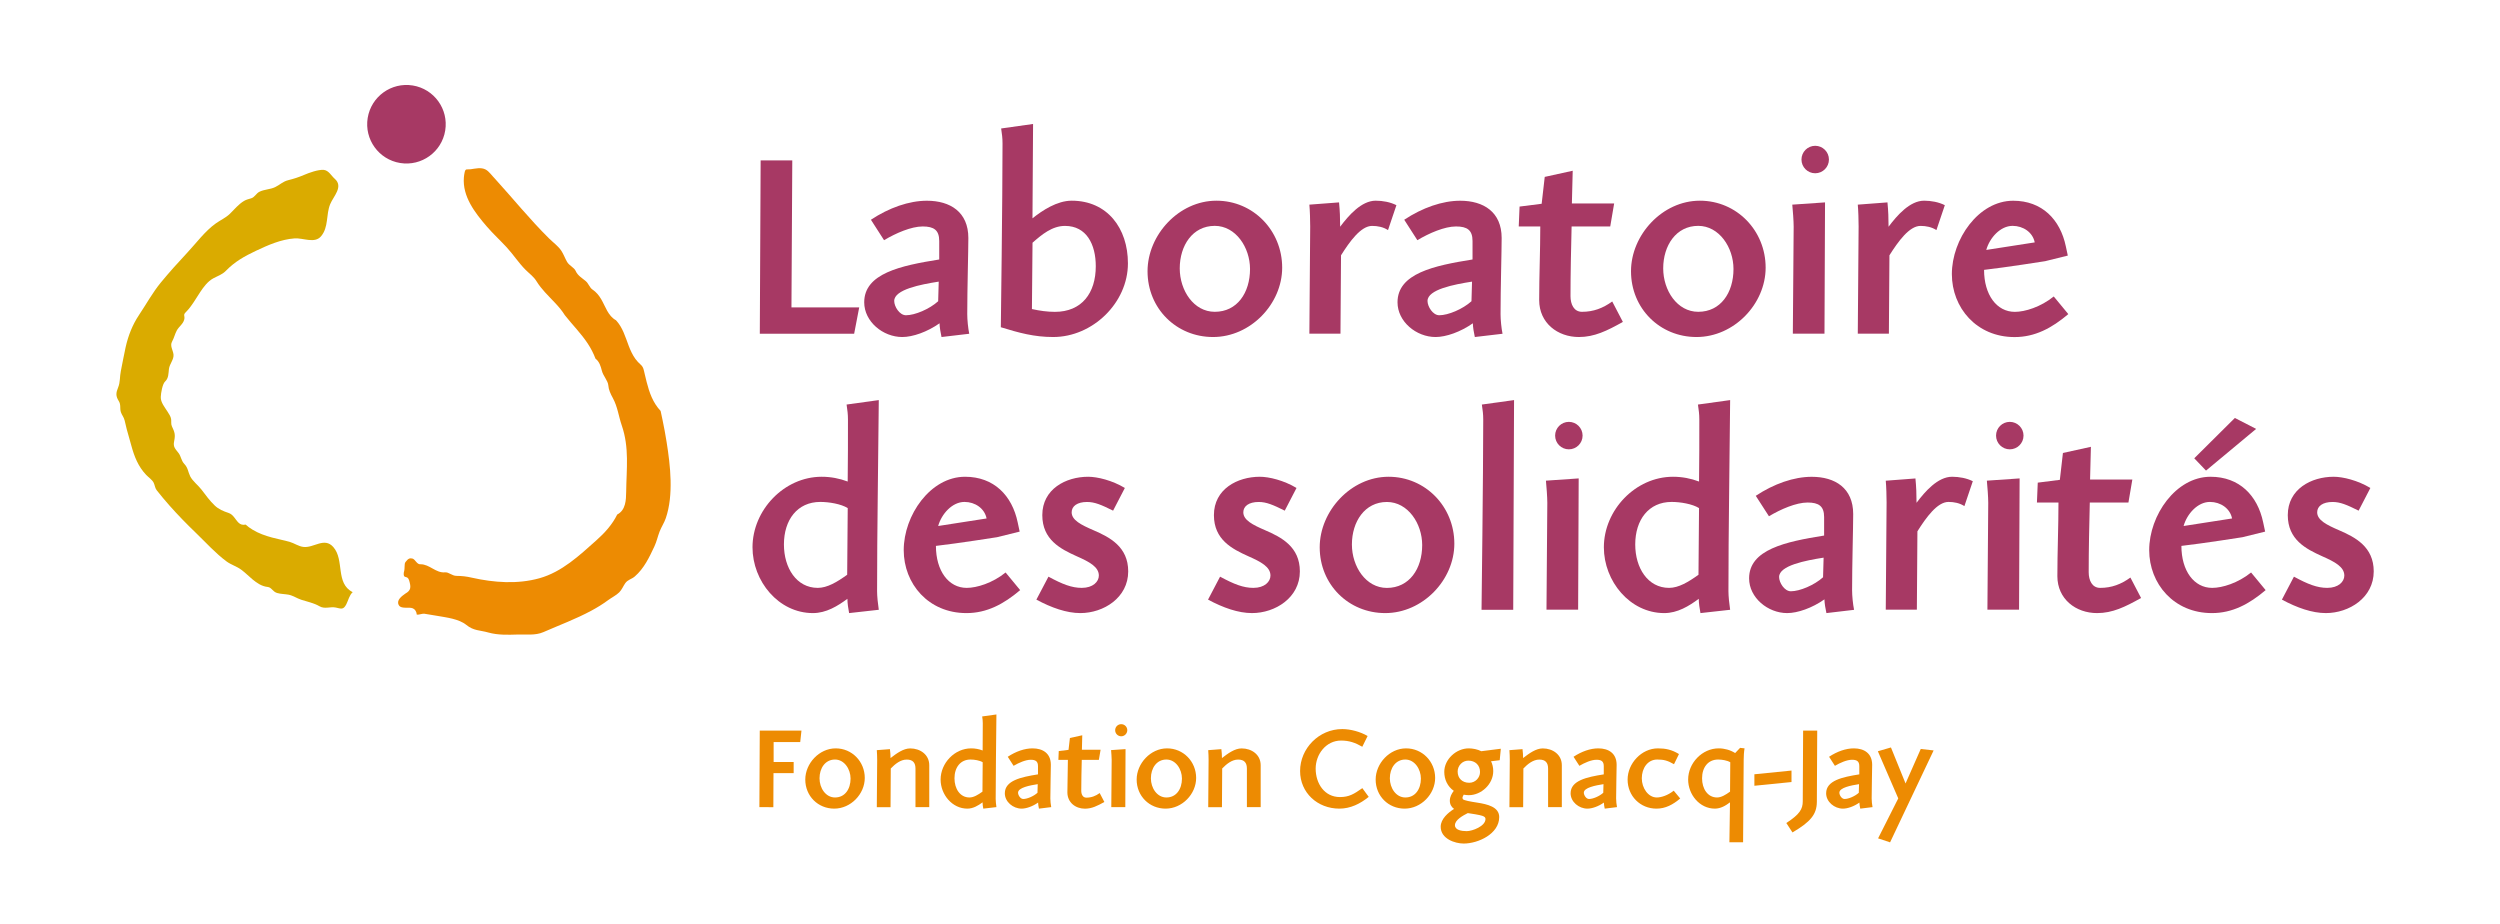 <svg version="1.1" xmlns="http://www.w3.org/2000/svg" xmlns:xlink="http://www.w3.org/1999/xlink" x="0px" y="0px"
	 viewBox="0 0 544.25 201.26" enable-background="new 0 0 544.25 201.26" xml:space="preserve">
<g id="fond-logo-labso-sign">
	<rect fill="#FFFFFF" width="544.25" height="201.26"/>
</g>
<g id="baseline">
	<g>
		<path fill="#ED8B02" d="M165.32,175.72l0.08-16.67h9.08l-0.27,2.5h-5.79v4.34h4.36v2.42h-4.39l-0.03,7.41H165.32z"/>
		<path fill="#ED8B02" d="M175.31,169.71c0-3.5,3.02-6.79,6.62-6.79c3.56,0,6.33,2.88,6.33,6.44c0,3.5-3.04,6.68-6.65,6.68
			C178.08,176.04,175.31,173.3,175.31,169.71z M185.17,169.5c0-2.07-1.37-4.15-3.39-4.15c-2.13,0-3.37,1.88-3.37,4.09
			c0,2.13,1.35,4.17,3.37,4.17C183.93,173.62,185.17,171.79,185.17,169.5z"/>
		<path fill="#ED8B02" d="M199.3,175.72v-8.4c0-1.27-0.57-1.96-1.91-1.96c-1.35,0-2.53,0.97-3.47,1.94l-0.05,8.43h-2.99
			c0,0,0.08-9.48,0.08-10.29c0-0.54-0.03-1.59-0.08-2.13l2.86-0.22c0.08,0.62,0.13,1.32,0.13,1.94c1.32-1.02,2.8-2.1,4.28-2.1
			c2.18,0,4.15,1.35,4.15,3.66v9.13H199.3z"/>
		<path fill="#ED8B02" d="M214.06,176.04c-0.08-0.4-0.16-0.97-0.16-1.37c-0.94,0.7-2.05,1.37-3.31,1.37c-3.31,0-5.82-3.07-5.82-6.33
			c0-3.58,3.04-6.79,6.65-6.79c0.89,0,1.72,0.16,2.5,0.46c0.03-1.83,0.03-4.12,0.03-5.95c0-0.54-0.05-0.92-0.13-1.46l3.1-0.43
			c-0.05,6.46-0.16,12.44-0.16,18.39c0,0.46,0.08,1.24,0.16,1.78L214.06,176.04z M213.93,165.94c-0.65-0.4-1.8-0.59-2.64-0.59
			c-2.21,0-3.5,1.72-3.5,4.09c0,2.26,1.21,4.17,3.26,4.17c0.92,0,1.86-0.57,2.83-1.27L213.93,165.94z"/>
		<path fill="#ED8B02" d="M226.18,176.04c-0.08-0.32-0.19-1-0.19-1.32c-1.19,0.84-2.59,1.32-3.58,1.32c-1.86,0-3.66-1.48-3.66-3.34
			c0-2.77,3.5-3.53,7.22-4.12v-1.78c0-1.05-0.51-1.4-1.59-1.4c-1.1,0-2.59,0.65-3.72,1.32l-1.27-1.97c1.75-1.16,3.66-1.83,5.39-1.83
			c2.24,0,3.99,1.08,3.99,3.58c0,1.29-0.11,4.87-0.11,7.32c0,0.54,0.08,1.35,0.19,1.89L226.18,176.04z M225.91,170.71
			c-1.72,0.27-4.28,0.75-4.28,1.86c0,0.54,0.51,1.37,1.13,1.37c0.86,0,2.26-0.59,3.1-1.35L225.91,170.71z"/>
		<path fill="#ED8B02" d="M240.42,174.59c-1.54,0.86-2.75,1.46-4.23,1.46c-2.05,0-3.82-1.35-3.82-3.55c0-2.32,0.11-4.77,0.11-7.08
			h-2.07l0.08-1.91l2.13-0.27l0.3-2.58l2.69-0.59l-0.08,3.15h4.07l-0.38,2.21h-3.72c-0.05,2.18-0.11,4.53-0.11,6.71
			c0,0.78,0.32,1.51,1.1,1.51c1.1,0,2.02-0.35,2.91-1L240.42,174.59z"/>
		<path fill="#ED8B02" d="M241.93,175.72c0,0,0.08-9.48,0.08-10.29c0-0.54-0.08-1.59-0.13-2.13l3.15-0.22l-0.05,12.63H241.93z
			 M244.09,160.29c-0.73,0-1.32-0.59-1.32-1.32c0-0.73,0.59-1.32,1.32-1.32c0.73,0,1.32,0.59,1.32,1.32
			C245.4,159.7,244.81,160.29,244.09,160.29z"/>
		<path fill="#ED8B02" d="M247.45,169.71c0-3.5,3.02-6.79,6.62-6.79c3.56,0,6.33,2.88,6.33,6.44c0,3.5-3.04,6.68-6.65,6.68
			C250.22,176.04,247.45,173.3,247.45,169.71z M257.31,169.5c0-2.07-1.37-4.15-3.39-4.15c-2.13,0-3.37,1.88-3.37,4.09
			c0,2.13,1.35,4.17,3.37,4.17C256.07,173.62,257.31,171.79,257.31,169.5z"/>
		<path fill="#ED8B02" d="M271.45,175.72v-8.4c0-1.27-0.57-1.96-1.91-1.96c-1.35,0-2.53,0.97-3.47,1.94l-0.05,8.43h-2.99
			c0,0,0.08-9.48,0.08-10.29c0-0.54-0.03-1.59-0.08-2.13l2.86-0.22c0.08,0.62,0.13,1.32,0.13,1.94c1.32-1.02,2.8-2.1,4.28-2.1
			c2.18,0,4.15,1.35,4.15,3.66v9.13H271.45z"/>
		<path fill="#ED8B02" d="M297.97,173.48c-1.86,1.51-3.99,2.56-6.38,2.56c-4.77,0-8.56-3.45-8.56-8.19c0-4.9,4.09-9.13,9.18-9.13
			c1.8,0,3.96,0.59,5.52,1.51l-1.16,2.34c-1.54-0.89-2.85-1.35-4.63-1.35c-3.26,0-5.52,2.99-5.52,6.11c0,3.23,1.91,6.19,5.28,6.19
			c1.99,0,3.04-0.65,4.88-1.94L297.97,173.48z"/>
		<path fill="#ED8B02" d="M299.48,169.71c0-3.5,3.02-6.79,6.62-6.79c3.56,0,6.33,2.88,6.33,6.44c0,3.5-3.04,6.68-6.65,6.68
			C302.25,176.04,299.48,173.3,299.48,169.71z M309.33,169.5c0-2.07-1.37-4.15-3.39-4.15c-2.13,0-3.37,1.88-3.37,4.09
			c0,2.13,1.35,4.17,3.37,4.17C308.09,173.62,309.33,171.79,309.33,169.5z"/>
		<path fill="#ED8B02" d="M324.6,165.73c0.3,0.59,0.48,1.35,0.48,2.13c0,2.86-2.61,5.25-5.33,5.25c-0.35,0-0.78-0.05-1.1-0.11
			c-0.13,0.21-0.27,0.54-0.27,0.62c0,0.19,0.05,0.3,0.11,0.38c0.21,0.24,1.64,0.51,3.1,0.73c2.24,0.35,4.79,0.94,4.79,3.15
			c0,3.66-4.58,5.76-7.73,5.76c-1.88,0-5.01-1.02-5.01-3.66c0-1.72,1.67-3.1,2.91-3.88c-0.57-0.4-0.92-1-0.92-1.78
			c0-0.86,0.4-1.56,0.86-2.16c-1.35-0.94-2.07-2.45-2.07-4.12c0-2.75,2.61-5.12,5.33-5.12c0.86,0,1.94,0.21,2.72,0.62l4.26-0.54
			l-0.24,2.5L324.6,165.73z M316.74,179.65c0,1.05,1.43,1.29,2.56,1.29c1.24,0,4.09-1.08,4.09-2.64c0-0.32-0.16-0.51-0.7-0.7
			c-0.51-0.19-2.42-0.49-3.15-0.59C318.54,177.52,316.74,178.47,316.74,179.65z M319.65,165.59c-1.29,0-2.32,1.1-2.32,2.37
			c0,1.48,1,2.45,2.53,2.45c1.32,0,2.34-1.1,2.34-2.34C322.21,166.59,321.18,165.59,319.65,165.59z"/>
		<path fill="#ED8B02" d="M337.02,175.72v-8.4c0-1.27-0.57-1.96-1.91-1.96c-1.35,0-2.53,0.97-3.47,1.94l-0.05,8.43h-2.99
			c0,0,0.08-9.48,0.08-10.29c0-0.54-0.03-1.59-0.08-2.13l2.85-0.22c0.08,0.62,0.13,1.32,0.13,1.94c1.32-1.02,2.8-2.1,4.28-2.1
			c2.18,0,4.15,1.35,4.15,3.66v9.13H337.02z"/>
		<path fill="#ED8B02" d="M349.35,176.04c-0.08-0.32-0.19-1-0.19-1.32c-1.18,0.84-2.58,1.32-3.58,1.32c-1.86,0-3.66-1.48-3.66-3.34
			c0-2.77,3.5-3.53,7.22-4.12v-1.78c0-1.05-0.51-1.4-1.59-1.4c-1.1,0-2.59,0.65-3.72,1.32l-1.27-1.97c1.75-1.16,3.66-1.83,5.39-1.83
			c2.24,0,3.99,1.08,3.99,3.58c0,1.29-0.11,4.87-0.11,7.32c0,0.54,0.08,1.35,0.19,1.89L349.35,176.04z M349.08,170.71
			c-1.72,0.27-4.28,0.75-4.28,1.86c0,0.54,0.51,1.37,1.13,1.37c0.86,0,2.26-0.59,3.1-1.35L349.08,170.71z"/>
		<path fill="#ED8B02" d="M365.78,173.83c-1.59,1.35-3.21,2.21-5.17,2.21c-3.53,0-6.28-2.75-6.28-6.33c0-3.5,3.02-6.79,6.6-6.79
			c1.62,0,3.02,0.27,4.58,1.24l-1.08,2.21c-1.4-0.81-2.24-1.02-3.64-1.02c-2.1,0-3.37,1.88-3.37,4.09c0,2.13,1.4,4.17,3.26,4.17
			c0.97,0,2.42-0.46,3.69-1.48L365.78,173.83z"/>
		<path fill="#ED8B02" d="M376.49,183.37l0.13-8.7c-0.92,0.7-2.02,1.37-3.29,1.37c-3.34,0-5.82-3.07-5.82-6.33
			c0-3.58,3.04-6.79,6.65-6.79c1.24,0,2.53,0.35,3.58,1.02l1.08-1.13l0.97,0.11c-0.13,0.73-0.19,1.72-0.19,2.45l-0.13,17.99H376.49z
			 M376.68,165.94c-0.67-0.4-1.8-0.59-2.64-0.59c-2.21,0-3.5,1.72-3.5,4.09c0,2.26,1.21,4.17,3.26,4.17c0.92,0,1.86-0.57,2.83-1.27
			L376.68,165.94z"/>
		<path fill="#ED8B02" d="M381.93,171.06v-2.5l8.08-0.81v2.5L381.93,171.06z"/>
		<path fill="#ED8B02" d="M388.88,179.17c2.94-1.91,3.58-3.04,3.58-4.74l0.08-15.38h3.07l-0.08,15.54c-0.03,2.72-1.4,4.34-5.31,6.63
			L388.88,179.17z"/>
		<path fill="#ED8B02" d="M404.98,176.04c-0.08-0.32-0.19-1-0.19-1.32c-1.18,0.84-2.58,1.32-3.58,1.32c-1.86,0-3.66-1.48-3.66-3.34
			c0-2.77,3.5-3.53,7.22-4.12v-1.78c0-1.05-0.51-1.4-1.59-1.4c-1.1,0-2.59,0.65-3.72,1.32l-1.27-1.97c1.75-1.16,3.66-1.83,5.39-1.83
			c2.24,0,3.99,1.08,3.99,3.58c0,1.29-0.11,4.87-0.11,7.32c0,0.54,0.08,1.35,0.19,1.89L404.98,176.04z M404.71,170.71
			c-1.72,0.27-4.28,0.75-4.28,1.86c0,0.54,0.51,1.37,1.13,1.37c0.86,0,2.26-0.59,3.1-1.35L404.71,170.71z"/>
		<path fill="#ED8B02" d="M408.86,182.51l4.39-8.7l-4.44-10.26l2.85-0.83l3.18,7.84l3.31-7.51l2.8,0.32l-9.48,20.01L408.86,182.51z"
			/>
	</g>
</g>
<g id="APPELLATION">
	<g id="LABSO">
		<path fill="#A73964" d="M165.41,72.64l0.18-37.72h6.89l-0.18,32h14.75l-1.1,5.73H165.41z"/>
		<path fill="#A73964" d="M204.97,73.37c-0.18-0.73-0.43-2.25-0.43-2.99c-2.68,1.89-5.85,2.99-8.11,2.99
			c-4.21,0-8.29-3.35-8.29-7.56c0-6.28,7.92-7.98,16.33-9.32v-4.02c0-2.38-1.16-3.17-3.6-3.17c-2.5,0-5.85,1.46-8.41,2.99
			l-2.86-4.45c3.96-2.62,8.29-4.14,12.19-4.14c5.06,0,9.02,2.44,9.02,8.11c0,2.93-0.24,11.03-0.24,16.58c0,1.22,0.18,3.05,0.43,4.27
			L204.97,73.37z M204.36,61.31c-3.9,0.61-9.69,1.71-9.69,4.21c0,1.22,1.16,3.11,2.56,3.11c1.95,0,5.12-1.34,7.01-3.05L204.36,61.31
			z"/>
		<path fill="#A73964" d="M224.77,47.53c2.13-1.71,5.36-3.84,8.53-3.84c7.74,0,12.25,5.97,12.25,13.65
			c0,8.59-7.68,16.03-16.27,16.03c-4.14,0-7.43-0.91-11.4-2.13c0,0,0.37-28.09,0.37-39.98c0-1.22-0.12-2.07-0.3-3.29l6.95-0.98
			L224.77,47.53z M224.65,67.28c1.65,0.37,3.35,0.61,5,0.61c5.85,0,8.9-4.08,8.9-9.93c0-4.75-2.01-8.78-6.7-8.78
			c-2.8,0-5.06,1.89-7.07,3.66L224.65,67.28z"/>
		<path fill="#A73964" d="M249.82,59.05c0-7.92,6.83-15.36,14.99-15.36c8.04,0,14.32,6.52,14.32,14.57
			c0,7.92-6.89,15.11-15.05,15.11C256.1,73.37,249.82,67.16,249.82,59.05z M272.13,58.56c0-4.69-3.11-9.39-7.68-9.39
			c-4.81,0-7.62,4.27-7.62,9.26c0,4.81,3.05,9.45,7.62,9.45C269.32,67.89,272.13,63.74,272.13,58.56z"/>
		<path fill="#A73964" d="M285.05,72.64c0,0,0.18-21.51,0.18-23.34c0-1.22-0.06-3.54-0.18-4.75l6.46-0.49
			c0.18,1.83,0.24,3.47,0.24,5.3c1.83-2.44,4.63-5.67,7.74-5.67c1.52,0,3.17,0.3,4.51,0.98l-1.83,5.42
			c-1.04-0.67-2.25-0.91-3.47-0.91c-2.44,0-4.88,3.41-6.76,6.4l-0.12,17.06H285.05z"/>
		<path fill="#A73964" d="M321.07,73.37c-0.18-0.73-0.43-2.25-0.43-2.99c-2.68,1.89-5.85,2.99-8.11,2.99
			c-4.21,0-8.29-3.35-8.29-7.56c0-6.28,7.92-7.98,16.33-9.32v-4.02c0-2.38-1.16-3.17-3.6-3.17c-2.5,0-5.85,1.46-8.41,2.99
			l-2.86-4.45c3.96-2.62,8.29-4.14,12.19-4.14c5.06,0,9.02,2.44,9.02,8.11c0,2.93-0.24,11.03-0.24,16.58c0,1.22,0.18,3.05,0.43,4.27
			L321.07,73.37z M320.46,61.31c-3.9,0.61-9.69,1.71-9.69,4.21c0,1.22,1.16,3.11,2.56,3.11c1.95,0,5.12-1.34,7.01-3.05L320.46,61.31
			z"/>
		<path fill="#A73964" d="M353.3,70.08c-3.47,1.95-6.22,3.29-9.57,3.29c-4.63,0-8.65-3.05-8.65-8.04c0-5.24,0.24-10.79,0.24-16.03
			h-4.69l0.18-4.33l4.81-0.61l0.67-5.85l6.09-1.34l-0.18,7.13h9.2l-0.85,5h-8.41c-0.12,4.94-0.24,10.24-0.24,15.17
			c0,1.77,0.73,3.41,2.5,3.41c2.5,0,4.57-0.79,6.58-2.25L353.3,70.08z"/>
		<path fill="#A73964" d="M355.07,59.05c0-7.92,6.83-15.36,14.99-15.36c8.04,0,14.32,6.52,14.32,14.57
			c0,7.92-6.89,15.11-15.05,15.11C361.35,73.37,355.07,67.16,355.07,59.05z M377.38,58.56c0-4.69-3.11-9.39-7.68-9.39
			c-4.81,0-7.62,4.27-7.62,9.26c0,4.81,3.05,9.45,7.62,9.45C374.57,67.89,377.38,63.74,377.38,58.56z"/>
		<path fill="#A73964" d="M390.3,72.64c0,0,0.18-21.45,0.18-23.28c0-1.22-0.18-3.6-0.3-4.81l7.13-0.49l-0.12,28.58H390.3z
			 M395.17,37.72c-1.65,0-2.99-1.34-2.99-2.99s1.34-2.99,2.99-2.99c1.65,0,2.99,1.34,2.99,2.99S396.82,37.72,395.17,37.72z"/>
		<path fill="#A73964" d="M404.44,72.64c0,0,0.18-21.51,0.18-23.34c0-1.22-0.06-3.54-0.18-4.75l6.46-0.49
			c0.18,1.83,0.24,3.47,0.24,5.3c1.83-2.44,4.63-5.67,7.74-5.67c1.52,0,3.17,0.3,4.51,0.98l-1.83,5.42
			c-1.04-0.67-2.25-0.91-3.47-0.91c-2.44,0-4.87,3.41-6.76,6.4l-0.12,17.06H404.44z"/>
		<path fill="#A73964" d="M450.27,68.38c-3.6,3.05-7.25,5-11.7,5c-8.29,0-13.65-6.4-13.65-13.71c0-7.56,5.79-15.97,13.35-15.97
			c6.28,0,10.24,4.08,11.46,9.93l0.43,2.01l-4.94,1.22c0,0-8.47,1.34-13.29,1.89c0,5.42,2.74,9.14,6.7,9.14
			c2.19,0,5.61-1.04,8.47-3.35L450.27,68.38z M442.96,52.77c-0.43-2.19-2.5-3.6-4.82-3.6c-2.68,0-5,2.62-5.73,5.24L442.96,52.77z"/>
		<path fill="#A73964" d="M184.85,133.47c-0.18-0.91-0.37-2.19-0.37-3.11c-2.13,1.58-4.63,3.11-7.5,3.11
			c-7.5,0-13.16-6.95-13.16-14.32c0-8.11,6.89-15.36,15.05-15.36c2.01,0,3.9,0.37,5.67,1.04c0.06-4.14,0.06-9.32,0.06-13.47
			c0-1.22-0.12-2.07-0.3-3.29l7.01-0.97c-0.12,14.63-0.37,28.16-0.37,41.63c0,1.04,0.18,2.8,0.37,4.02L184.85,133.47z
			 M184.55,110.61c-1.46-0.91-4.08-1.34-5.97-1.34c-5,0-7.92,3.9-7.92,9.26c0,5.12,2.74,9.45,7.37,9.45c2.07,0,4.21-1.28,6.4-2.86
			L184.55,110.61z"/>
		<path fill="#A73964" d="M222.09,128.47c-3.6,3.05-7.25,5-11.7,5c-8.29,0-13.65-6.4-13.65-13.71c0-7.56,5.79-15.97,13.35-15.97
			c6.28,0,10.24,4.08,11.46,9.93l0.43,2.01l-4.94,1.22c0,0-8.47,1.34-13.29,1.89c0,5.42,2.74,9.14,6.7,9.14
			c2.19,0,5.61-1.04,8.47-3.35L222.09,128.47z M214.78,112.87c-0.43-2.19-2.5-3.6-4.81-3.6c-2.68,0-5,2.62-5.73,5.24L214.78,112.87z
			"/>
		<path fill="#A73964" d="M228.25,125.54c3.05,1.65,5.06,2.44,7.25,2.44c2.44,0,3.72-1.34,3.72-2.68c0-1.89-2.07-2.99-4.81-4.2
			c-3.53-1.59-7.5-3.6-7.5-8.96c0-5.67,5.12-8.35,9.99-8.35c2.01,0,5.24,0.79,7.98,2.44l-2.56,4.94c-2.56-1.28-4.02-1.89-5.67-1.89
			c-2.13,0-3.35,0.91-3.35,2.25c0,1.71,2.07,2.74,4.75,3.9c3.54,1.52,7.56,3.6,7.56,8.96c0,5.73-5.36,9.08-10.42,9.08
			c-2.99,0-6.28-1.16-9.57-2.93L228.25,125.54z"/>
		<path fill="#A73964" d="M265.61,125.54c3.05,1.65,5.06,2.44,7.25,2.44c2.44,0,3.72-1.34,3.72-2.68c0-1.89-2.07-2.99-4.81-4.2
			c-3.53-1.59-7.5-3.6-7.5-8.96c0-5.67,5.12-8.35,10-8.35c2.01,0,5.24,0.79,7.98,2.44l-2.56,4.94c-2.56-1.28-4.02-1.89-5.67-1.89
			c-2.13,0-3.35,0.91-3.35,2.25c0,1.71,2.07,2.74,4.75,3.9c3.53,1.52,7.56,3.6,7.56,8.96c0,5.73-5.36,9.08-10.42,9.08
			c-2.99,0-6.28-1.16-9.57-2.93L265.61,125.54z"/>
		<path fill="#A73964" d="M287.3,119.15c0-7.92,6.83-15.36,14.99-15.36c8.04,0,14.32,6.52,14.32,14.56
			c0,7.92-6.89,15.12-15.05,15.12C293.58,133.47,287.3,127.25,287.3,119.15z M309.61,118.66c0-4.69-3.11-9.38-7.68-9.38
			c-4.81,0-7.62,4.27-7.62,9.26c0,4.81,3.05,9.45,7.62,9.45C306.8,127.98,309.61,123.84,309.61,118.66z"/>
		<path fill="#A73964" d="M322.53,132.74c0,0,0.37-29.5,0.37-41.38c0-1.22-0.12-2.07-0.3-3.29l7.01-0.97l-0.18,45.65H322.53z"/>
		<path fill="#A73964" d="M336.67,132.74c0,0,0.18-21.45,0.18-23.28c0-1.22-0.18-3.6-0.3-4.82l7.13-0.49l-0.12,28.58H336.67z
			 M341.54,97.82c-1.65,0-2.99-1.34-2.99-2.99s1.34-2.99,2.99-2.99c1.65,0,2.99,1.34,2.99,2.99S343.19,97.82,341.54,97.82z"/>
		<path fill="#A73964" d="M370.19,133.47c-0.18-0.91-0.37-2.19-0.37-3.11c-2.13,1.58-4.63,3.11-7.5,3.11
			c-7.5,0-13.16-6.95-13.16-14.32c0-8.11,6.89-15.36,15.05-15.36c2.01,0,3.9,0.37,5.67,1.04c0.06-4.14,0.06-9.32,0.06-13.47
			c0-1.22-0.12-2.07-0.3-3.29l7.01-0.97c-0.12,14.63-0.37,28.16-0.37,41.63c0,1.04,0.18,2.8,0.37,4.02L370.19,133.47z
			 M369.88,110.61c-1.46-0.91-4.08-1.34-5.97-1.34c-5,0-7.92,3.9-7.92,9.26c0,5.12,2.74,9.45,7.37,9.45c2.07,0,4.21-1.28,6.4-2.86
			L369.88,110.61z"/>
		<path fill="#A73964" d="M397.61,133.47c-0.18-0.73-0.43-2.26-0.43-2.99c-2.68,1.89-5.85,2.99-8.11,2.99
			c-4.21,0-8.29-3.35-8.29-7.56c0-6.28,7.92-7.98,16.33-9.32v-4.02c0-2.38-1.16-3.17-3.6-3.17c-2.5,0-5.85,1.46-8.41,2.99
			l-2.87-4.45c3.96-2.62,8.29-4.14,12.19-4.14c5.06,0,9.02,2.44,9.02,8.11c0,2.92-0.24,11.03-0.24,16.58c0,1.22,0.18,3.05,0.43,4.27
			L397.61,133.47z M397,121.4c-3.9,0.61-9.69,1.71-9.69,4.21c0,1.22,1.16,3.11,2.56,3.11c1.95,0,5.12-1.34,7.01-3.05L397,121.4z"/>
		<path fill="#A73964" d="M410.53,132.74c0,0,0.18-21.51,0.18-23.34c0-1.22-0.06-3.53-0.18-4.75l6.46-0.49
			c0.18,1.83,0.24,3.47,0.24,5.3c1.83-2.44,4.63-5.67,7.74-5.67c1.52,0,3.17,0.3,4.51,0.97l-1.83,5.42
			c-1.04-0.67-2.25-0.91-3.47-0.91c-2.44,0-4.88,3.41-6.76,6.4l-0.12,17.06H410.53z"/>
		<path fill="#A73964" d="M432.66,132.74c0,0,0.18-21.45,0.18-23.28c0-1.22-0.18-3.6-0.3-4.82l7.13-0.49l-0.12,28.58H432.66z
			 M437.53,97.82c-1.65,0-2.99-1.34-2.99-2.99s1.34-2.99,2.99-2.99c1.65,0,2.99,1.34,2.99,2.99S439.18,97.82,437.53,97.82z"/>
		<path fill="#A73964" d="M466.11,130.18c-3.47,1.95-6.22,3.29-9.57,3.29c-4.63,0-8.65-3.05-8.65-8.04c0-5.24,0.24-10.79,0.24-16.03
			h-4.69l0.18-4.33l4.81-0.61l0.67-5.85l6.09-1.34l-0.18,7.13h9.2l-0.85,5h-8.41c-0.12,4.94-0.24,10.24-0.24,15.17
			c0,1.77,0.73,3.41,2.5,3.41c2.5,0,4.57-0.79,6.58-2.25L466.11,130.18z"/>
		<path fill="#A73964" d="M493.23,128.47c-3.6,3.05-7.25,5-11.7,5c-8.29,0-13.65-6.4-13.65-13.71c0-7.56,5.79-15.97,13.35-15.97
			c6.28,0,10.24,4.08,11.46,9.93l0.43,2.01l-4.94,1.22c0,0-8.47,1.34-13.29,1.89c0,5.42,2.74,9.14,6.7,9.14
			c2.19,0,5.61-1.04,8.47-3.35L493.23,128.47z M485.92,112.87c-0.43-2.19-2.5-3.6-4.82-3.6c-2.68,0-5,2.62-5.73,5.24L485.92,112.87z
			 M480.25,102.45l-2.56-2.68l8.84-8.78l4.63,2.38L480.25,102.45z"/>
		<path fill="#A73964" d="M499.39,125.54c3.05,1.65,5.06,2.44,7.25,2.44c2.44,0,3.72-1.34,3.72-2.68c0-1.89-2.07-2.99-4.81-4.2
			c-3.53-1.59-7.5-3.6-7.5-8.96c0-5.67,5.12-8.35,10-8.35c2.01,0,5.24,0.79,7.98,2.44l-2.56,4.94c-2.56-1.28-4.02-1.89-5.67-1.89
			c-2.13,0-3.35,0.91-3.35,2.25c0,1.71,2.07,2.74,4.75,3.9c3.53,1.52,7.56,3.6,7.56,8.96c0,5.73-5.36,9.08-10.42,9.08
			c-2.99,0-6.28-1.16-9.57-2.93L499.39,125.54z"/>
	</g>
</g>
<g id="EMBLEME">
	<g id="Orange_7_">
		<path fill="#ED8B02" d="M107.7,38.85c3.96,4.34,7.65,8.93,11.84,13.07c0.87,0.86,1.98,1.65,2.66,2.67
			c0.51,0.77,0.8,1.65,1.26,2.44c0.5,0.83,1.54,1.2,1.88,1.99c0.41,0.95,1.36,1.5,2.13,2.14c0.69,0.57,0.86,1.44,1.52,1.88
			c0.8,0.53,1.41,1.28,1.89,2.1c0.94,1.6,1.48,3.63,3.22,4.58c1.47,1.57,2.04,3.66,2.79,5.62c0.38,0.98,0.82,1.95,1.44,2.8
			c0.33,0.45,0.71,0.86,1.13,1.23c0.66,0.57,0.69,1.24,0.9,2.08c0.54,2.27,1.07,4.6,2.35,6.59c0.33,0.51,0.7,0.99,1.11,1.43
			c0.14,0.66,0.29,1.32,0.42,1.98c0.33,1.58,0.63,3.17,0.88,4.77c0.82,5.16,1.55,11.52-0.17,16.57c-0.34,1.01-0.95,1.9-1.34,2.89
			c-0.43,1.11-0.63,2.16-1.14,3.26c-1.11,2.37-2.26,4.82-4.28,6.56c-0.7,0.61-1.52,0.67-2.09,1.49c-0.44,0.64-0.73,1.4-1.29,1.96
			c-0.65,0.65-1.67,1.15-2.43,1.71c-1.16,0.86-2.4,1.62-3.67,2.3c-3.36,1.81-6.94,3.13-10.43,4.66c-1.74,0.76-3.76,0.46-5.66,0.52
			c-2.1,0.07-4.26,0.13-6.3-0.44c-1.82-0.52-3.2-0.35-4.79-1.65c-1.63-1.33-4.38-1.63-6.41-1.99c-0.91-0.16-1.82-0.3-2.73-0.45
			c-0.46-0.07-1.19,0.27-1.65,0.2c-0.07-0.69-0.39-1.17-0.86-1.37c-0.88-0.39-2.61,0.27-3.1-0.78c-0.49-1.04,0.69-1.88,1.46-2.43
			c1.25-0.7,1.27-1.39,0.83-2.87c-0.38-1.3-1.34-0.14-1.16-1.71c1.39-1.71-0.28,0.93,0,0c0.33-1.12,0.01-1.82,0.38-2.31
			c0.6-0.79,0.93-0.86,1.47-0.75c0.65,0.14,0.98,1.35,1.81,1.25c1.96,0,3.31,1.94,5.3,1.76c0.86-0.08,1.48,0.76,2.54,0.77
			c1.22,0.01,2.13,0.12,3.31,0.39c4.8,1.08,9.94,1.46,14.73,0.12c4.89-1.37,8.68-4.95,12.38-8.25c1.81-1.61,3.47-3.43,4.54-5.62
			c1.85-0.95,1.93-3.13,1.95-4.96c0.06-4.93,0.71-9.6-0.96-14.43c-0.71-2.07-0.88-4.01-1.96-6c-0.47-0.86-0.9-1.75-0.97-2.74
			c-0.07-0.97-1.12-2.05-1.4-3.16c-0.25-0.99-0.54-1.99-1.39-2.64c-0.43-1.15-1-2.25-1.68-3.28c-1.46-2.22-3.35-4.1-4.99-6.18
			c-1.16-1.88-2.85-3.36-4.32-4.99c-0.66-0.73-1.29-1.5-1.81-2.34c-0.67-1.1-1.49-1.62-2.4-2.53c-1.52-1.51-2.67-3.33-4.12-4.9
			c-1.43-1.55-2.96-2.95-4.35-4.56c-2.56-2.97-5.33-6.53-4.98-10.69c0.03-0.38,0.09-0.75,0.17-1.12c0.18-0.86,0.51-0.54,1.28-0.64
			c1.06-0.14,2.3-0.48,3.31,0.07C106.47,37.31,107.11,38.26,107.7,38.85"/>
	</g>
	<g id="Or_7_">
		<path fill="#DAAB00" d="M72.86,38.91c1.98,1.72-0.28,3.82-0.98,5.54c-0.94,2.28-0.3,5.01-2,7c-1.39,1.63-3.88,0.31-5.76,0.45
			c-2.96,0.21-5.75,1.45-8.4,2.7c-2.51,1.19-4.62,2.37-6.55,4.36c-0.81,0.83-1.76,1.1-2.75,1.64c-1.22,0.67-2.11,1.89-2.86,3.02
			c-0.68,1.01-1.28,2.07-2.01,3.05c-0.34,0.46-0.71,0.91-1.12,1.31c-0.64,0.63-0.12,0.75-0.32,1.57c-0.24,0.99-1.16,1.54-1.62,2.39
			c-0.42,0.78-0.58,1.61-1.03,2.42c-0.52,0.93,0.2,1.86,0.31,2.8c0.13,1.07-0.85,2.06-0.99,3.14c-0.12,0.98-0.05,2.04-0.85,2.77
			c-0.55,0.5-0.9,2.47-0.93,3.35c-0.05,1.18,0.89,2.26,1.48,3.21c0.3,0.49,0.68,1.01,0.77,1.59c0.08,0.51-0.06,1.09,0.17,1.58
			c0.6,1.28,0.8,1.8,0.49,3.26c-0.27,1.28,0.28,1.66,0.98,2.59c0.55,0.74,0.54,1.6,1.23,2.34c0.84,0.89,0.79,1.7,1.29,2.71
			c0.52,1.03,1.74,1.95,2.45,2.88c0.91,1.19,1.79,2.43,2.89,3.47c0.84,0.81,1.9,1.25,2.99,1.61c1.07,0.35,1.44,1.39,2.18,2.12
			c0.41,0.42,0.98,0.56,1.55,0.42c0.47,0.42,0.97,0.79,1.51,1.11c1.31,0.8,2.76,1.31,4.24,1.71c1.27,0.35,2.57,0.58,3.83,0.94
			c1.01,0.29,1.9,0.96,2.96,1.1c2.3,0.31,4.58-2.22,6.56,0.04c2.47,2.82,0.39,7.88,4.21,9.81c-0.75,0.69-0.94,1.76-1.38,2.63
			c-0.67,1.3-1.15,0.96-2.31,0.72c-1.21-0.25-2.4,0.4-3.54-0.28c-1.23-0.72-2.64-0.98-3.98-1.42c-0.95-0.31-1.77-0.91-2.76-1.1
			c-0.83-0.15-1.69-0.13-2.5-0.37c-0.94-0.28-1.19-1.23-2.04-1.31c-1.27-0.13-2.36-0.86-3.31-1.66c-0.83-0.69-1.59-1.47-2.46-2.11
			c-0.98-0.72-2.19-1.06-3.17-1.78c-2.39-1.76-4.51-4.13-6.65-6.19c-2.02-1.94-3.98-3.95-5.84-6.05c-0.94-1.06-1.84-2.15-2.72-3.26
			c-0.39-0.5-0.4-1.08-0.66-1.63c-0.33-0.67-1.15-1.19-1.65-1.73c-1.74-1.84-2.58-4-3.23-6.4c-0.32-1.18-0.67-2.35-0.99-3.53
			c-0.17-0.63-0.3-1.26-0.45-1.89c-0.18-0.77-0.62-1.19-0.83-1.84c-0.27-0.88,0.07-1.58-0.47-2.43c-0.68-1.08-0.6-1.78-0.12-2.94
			c0.48-1.17,0.33-2.36,0.59-3.58c0.36-1.72,0.65-3.46,1.04-5.18c0.57-2.52,1.47-4.84,2.91-7c1.58-2.36,2.94-4.86,4.75-7.07
			c1.83-2.22,3.75-4.36,5.72-6.46c1.96-2.09,3.91-4.76,6.26-6.42c1-0.71,2.16-1.22,3.05-2.08c1-0.97,1.88-2.09,3.09-2.81
			c0.52-0.31,1.01-0.39,1.58-0.58c0.75-0.24,1.06-1.05,1.74-1.4c1.08-0.55,2.35-0.5,3.44-1.02c1.06-0.51,1.66-1.22,2.87-1.52
			c1.22-0.3,2.28-0.65,3.43-1.14c1.13-0.48,3.04-1.18,4.28-1.1C71.56,37.09,72.14,38.29,72.86,38.91"/>
	</g>

		<ellipse id="Violet_7_" transform="matrix(0.16 -0.987 0.987 0.16 47.626 110.069)" fill="#A73964" cx="88.5" cy="27.05" rx="8.55" ry="8.55"/>
</g>
</svg>
